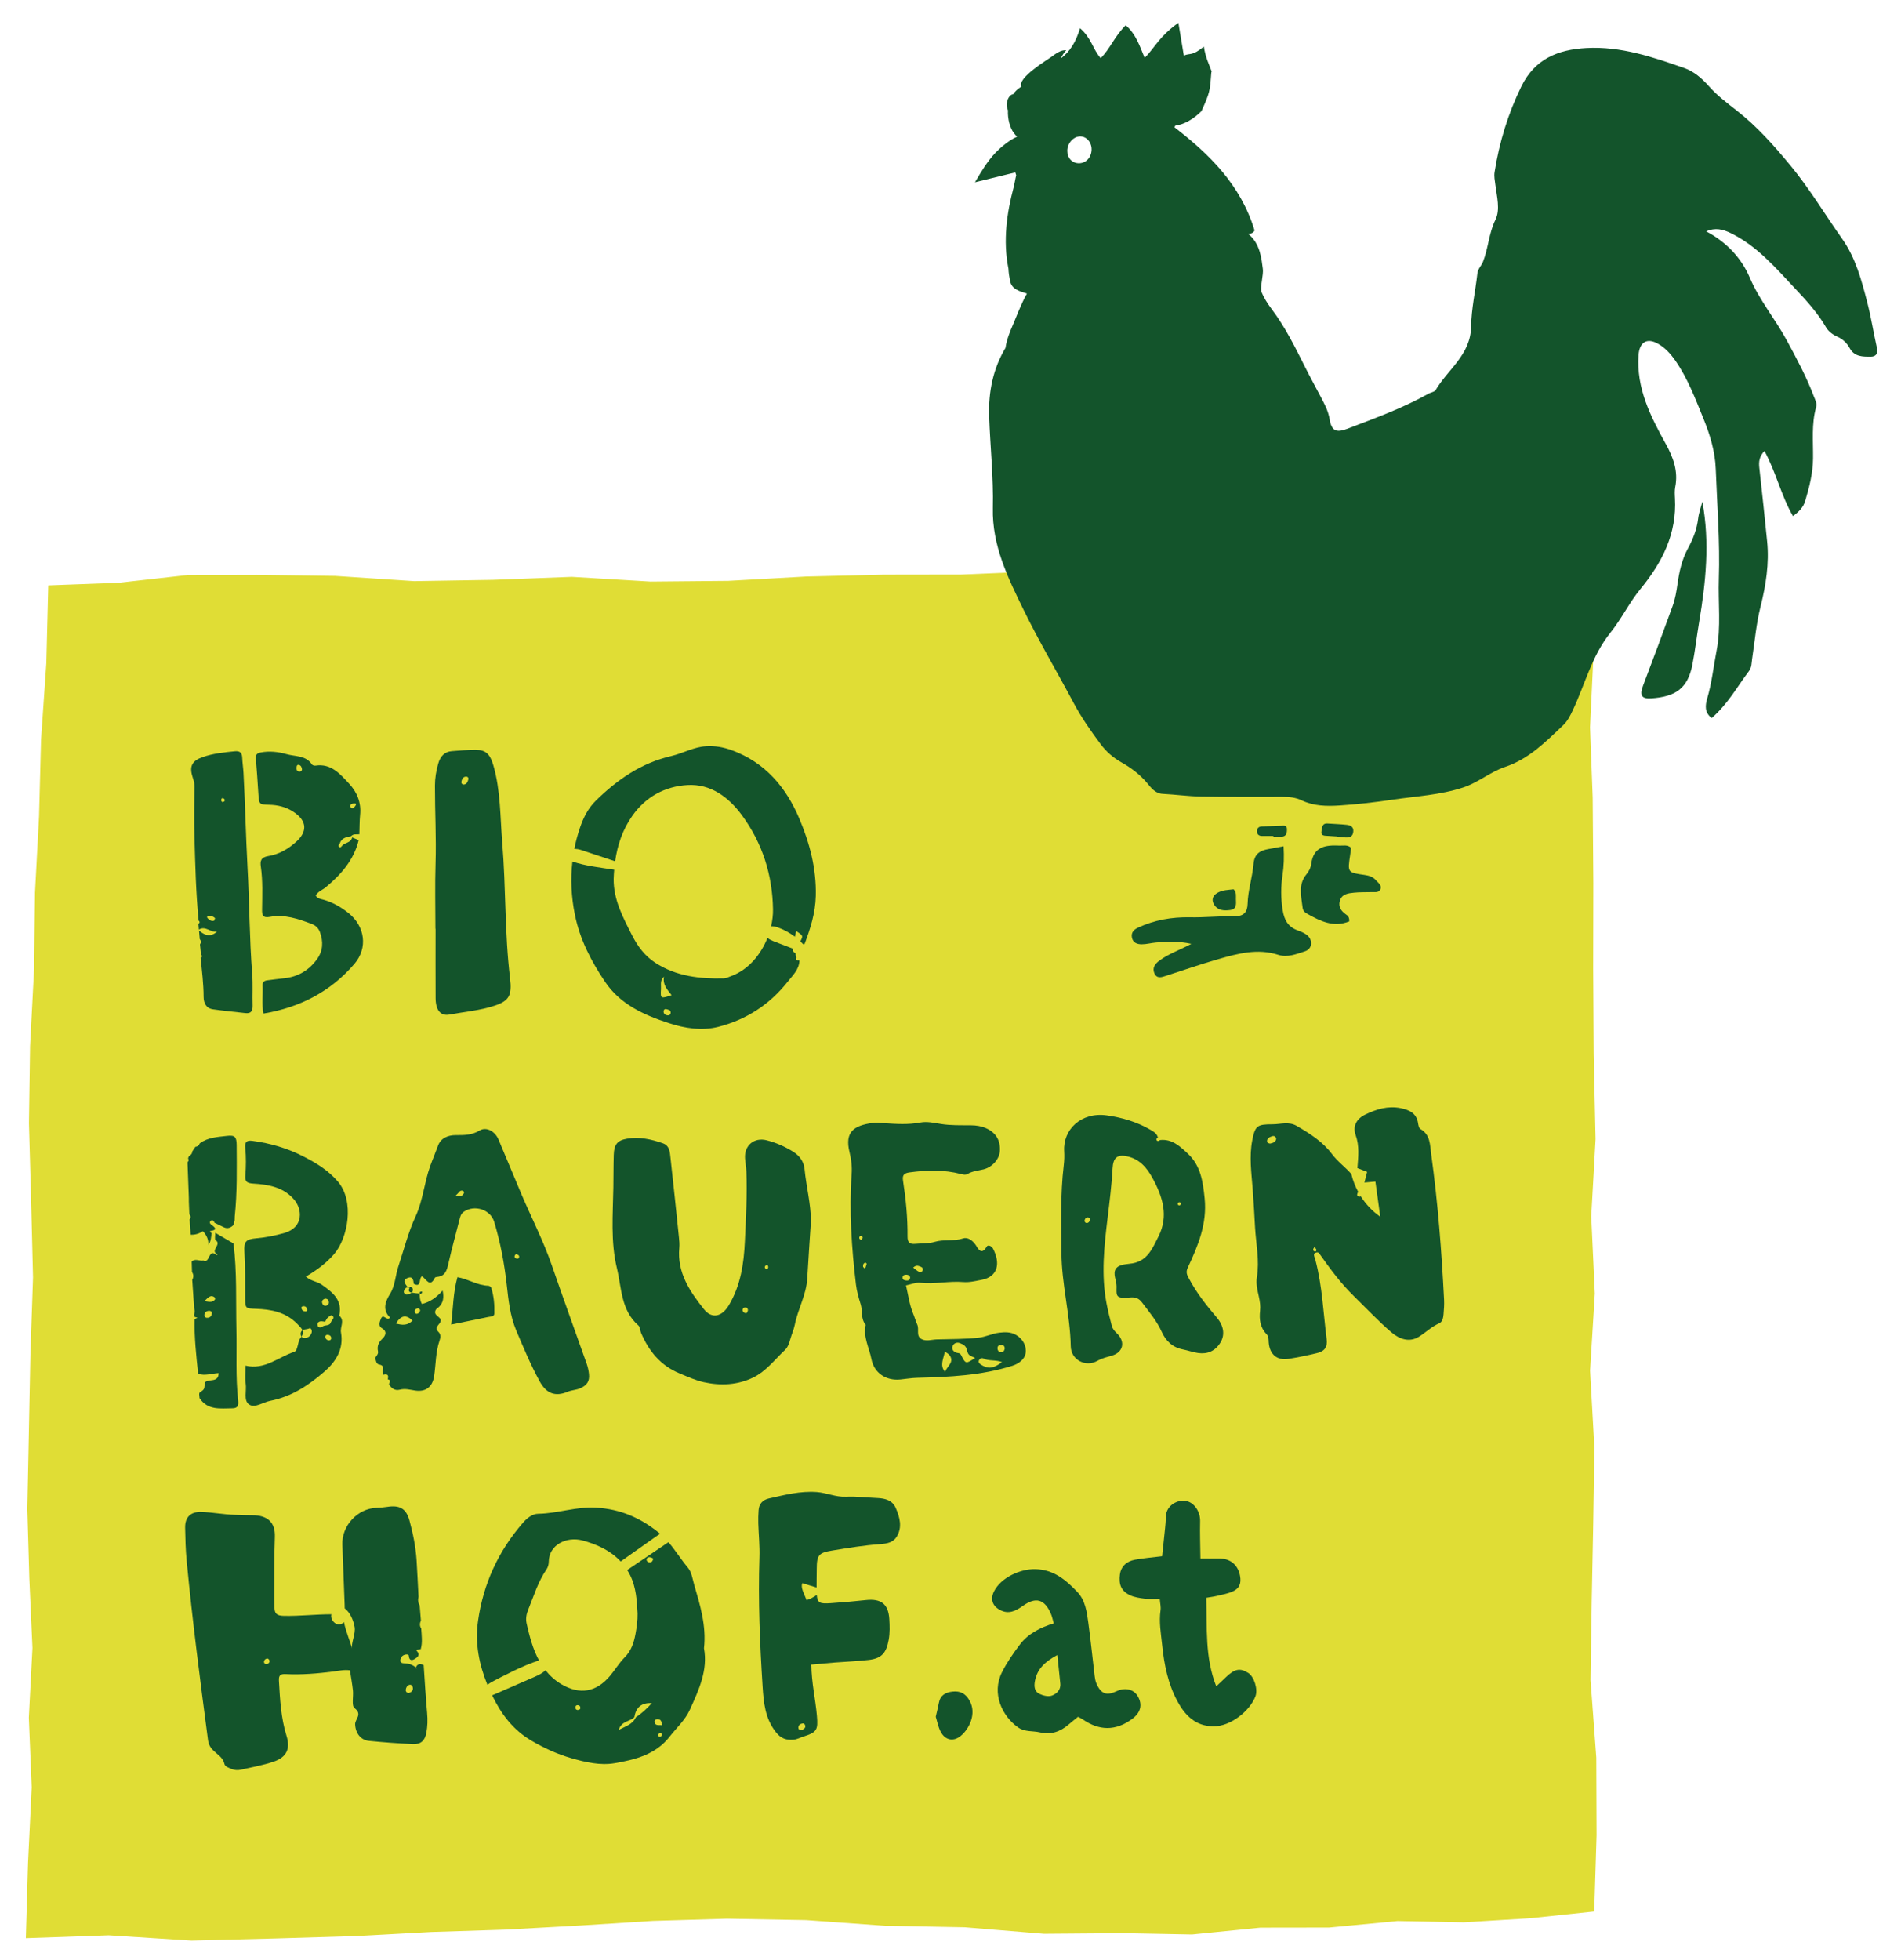 <?xml version="1.0" encoding="UTF-8"?>
<svg id="Ebene_1" xmlns="http://www.w3.org/2000/svg" version="1.1" viewBox="0 0 582 600">
  <!-- Generator: Adobe Illustrator 29.5.0, SVG Export Plug-In . SVG Version: 2.1.0 Build 137)  -->
  <defs>
    <style>
      .st0 {
        fill: #e0dd35;
      }

      .st1 {
        fill: #13542b;
      }
    </style>
  </defs>
  <polygon class="st0" points="294.269 175.866 270.508 175.901 246.736 176.466 222.961 177.791 199.168 178.008 175.054 176.567 150.925 177.482 126.769 177.877 102.634 176.279 78.591 175.958 57.404 176.011 36.321 178.376 14.774 179.179 14.188 202.945 12.572 226.343 11.96 249.783 10.715 273.216 10.433 296.703 9.209 320.17 8.864 343.782 9.529 367.382 10.112 390.985 9.31 414.606 8.84 438.241 8.371 461.877 8.983 483.154 9.937 504.433 8.828 525.748 9.708 547.066 8.582 570.149 7.913 593.256 33.269 592.371 58.631 593.999 84.011 593.354 109.37 592.588 131.969 591.355 154.621 590.627 177.264 589.385 199.907 587.947 222.557 587.281 246.804 587.709 271.037 589.447 295.35 589.902 319.604 591.904 343.944 591.714 364.935 592.112 385.849 590.021 406.885 589.991 427.835 587.994 448.131 588.381 468.38 587.148 488.079 585.065 488.795 561.744 488.714 537.995 486.947 514.25 487.3 490.457 487.767 466.678 488.123 443.117 486.807 419.517 488.257 395.935 487.158 372.305 488.486 348.702 487.909 322.6 487.758 296.466 487.802 270.31 487.609 244.167 486.795 222.632 487.82 201.073 486.822 179.55 471.363 179.681 445.43 179.621 419.534 178.819 393.652 176.965 367.704 176.629 341.772 176.32 318.012 174.864 294.269 175.866"/>
  <g>
    <path class="st1" d="M355.06,489.384c-1.729,0-3.132.14-4.495-.036-1.584-.205-3.262-.422-4.671-1.102-2.638-1.278-3.432-3.259-3.028-6.343.306-2.309,1.887-3.993,4.638-4.504,2.615-.484,5.28-.692,8.29-1.067.303-2.861.615-5.725.903-8.593.104-1.043.214-2.092.202-3.135-.042-3.583,3.09-5.28,5.378-5.277,2.947.003,5.232,3.075,5.146,6.29-.098,3.663.051,7.333.098,11.406,2.104,0,3.803.024,5.5-.003,3.562-.062,5.978,1.872,6.623,5.333.434,2.332-.208,3.895-2.341,4.813-1.477.636-3.105.93-4.683,1.304-1.111.262-2.252.401-3.316.585.291,9.175-.472,18.231,3.06,27.106,1.052-.995,2.038-1.916,3.016-2.849,2.653-2.522,4.273-2.823,6.771-1.248,1.786,1.123,3.028,4.98,2.205,7.155-1.673,4.427-7.63,9.285-12.972,9.19-5.327-.092-8.515-3.283-10.845-7.553-2.93-5.369-4.109-11.204-4.733-17.28-.368-3.589-1.028-7.098-.499-10.726.146-.995-.131-2.053-.247-3.467"/>
    <path class="st1" d="M323.712,506.571c-3.684,1.979-6.144,4.175-6.861,7.951-.312,1.634-.172,3.188,1.334,3.931,1.135.559,2.775.954,3.857.544,1.399-.526,2.781-1.714,2.576-3.684-.285-2.722-.565-5.44-.906-8.741M330.044,525.492c-1.129.918-2.044,1.628-2.921,2.386-2.537,2.187-5.387,3.158-8.738,2.374-2.234-.526-4.647-.065-6.724-1.539-4.87-3.464-8.159-10.378-4.899-16.867,1.498-2.983,3.444-5.779,5.461-8.45,2.531-3.352,6.174-5.202,10.393-6.513-.321-1.087-.508-2.095-.909-3.007-1.925-4.394-4.579-5.161-8.533-2.35-2.22,1.575-4.388,2.698-7.08,1.236-2.282-1.239-2.938-3.289-1.792-5.622,2.08-4.222,8.082-6.994,12.746-6.849,5.622.172,9.312,3.352,12.779,6.982,2.421,2.531,2.909,6.032,3.36,9.371.74,5.422,1.284,10.871,1.937,16.306.098.802.241,1.631.562,2.362,1.393,3.2,3.081,3.803,6.228,2.317,2.537-1.194,5.182-.562,6.409,1.539,1.554,2.656.871,5.075-1.708,6.973-5.06,3.729-10.072,3.646-15.156.119-.371-.256-.799-.437-1.414-.769"/>
    <path class="st1" d="M286.489,525.465c.392-1.726.725-2.956.942-4.204.416-2.371,2.035-3.251,4.186-3.491,2.442-.27,4.005.66,5.182,2.695,2.353,4.071-.158,8.86-2.722,10.913-2.246,1.792-4.763,1.257-6.109-1.37-.767-1.498-1.067-3.233-1.48-4.543"/>
    <path class="st1" d="M234.562,387.265c-.354.196-.532.514-.354.868.08.16.443.315.612.264.398-.128.44-.493.324-.868-.098-.306-.297-.395-.582-.264M228.991,401.018c-.042-.461-.262-.799-.677-.829-.609-.045-1.022.351-.981.924.021.282.419.677.722.772.743.238.787-.425.936-.868M248.268,373.796c-.377,5.835-.784,11.668-1.12,17.506-.285,5-2.867,9.368-3.824,14.184-.282,1.417-.9,2.769-1.301,4.169-.371,1.298-.737,2.641-1.726,3.568-3.096,2.903-5.726,6.447-9.588,8.355-4.795,2.368-10.019,2.635-15.192,1.5-2.579-.568-5.048-1.7-7.508-2.719-5.755-2.38-9.392-6.816-11.757-12.422-.312-.734-.279-1.783-.799-2.234-5.378-4.668-5.122-11.478-6.587-17.545-1.958-8.099-1.215-16.419-1.087-24.667.053-3.337.018-6.673.125-10.007.098-3.164,1.093-4.445,4.065-4.947,3.761-.636,7.404.146,10.955,1.399,2.062.725,2.142,2.6,2.332,4.287.915,8.168,1.762,16.344,2.609,24.521.11,1.058.205,2.142.107,3.197-.713,7.553,3.188,13.305,7.526,18.769,2.451,3.087,5.535,2.329,7.639-1.188,3.613-6.043,4.593-12.723,4.908-19.532.333-7.137.734-14.282.461-21.437-.051-1.325-.309-2.641-.407-3.966-.288-3.961,2.769-6.551,6.62-5.568,2.852.731,5.491,1.875,8.037,3.455,2.19,1.358,3.349,3.179,3.571,5.449.523,5.301,1.922,10.497,1.943,15.872"/>
    <path class="st1" d="M264.121,378.815c-.077-.428-.339-.66-.743-.517-.163.059-.339.38-.324.571.03.41.348.66.746.556.149-.039.217-.398.321-.609M264.828,388.373c.208-.594.398-1.055.511-1.533.021-.092-.324-.398-.425-.365-.591.184-.775.671-.683,1.236.03.178.276.318.597.663M278.644,391.014c-.071-.449-.401-.781-1.001-.838-.553-.053-1.147.065-1.278.627-.205.868.469,1.117,1.168,1.15.523.024,1.037-.095,1.111-.939M307.622,412.74c-.051-.573-.25-1.01-.915-1.055-.764-.051-1.352.202-1.319,1.046.018.52.291,1.058.918,1.144.829.116,1.168-.416,1.316-1.135M279.574,387.996c.565.437.933.755,1.334,1.031.579.395,1.242.591,1.581-.205.223-.526-.178-.995-.728-1.156-.585-.169-1.194-.612-2.187.33M289.34,419.924c.383-1.162,1.414-1.997,1.777-2.977.437-1.188-.262-2.499-1.863-3.182-.392,2.175-1.643,4.118.086,6.159M306.79,416.911c-2.107-.781-4.047-.232-5.746-1.12-.434-.226-1.061.003-1.316.541-.273.576.059.998.526,1.307,2.213,1.45,3.824,1.307,6.537-.728M298.53,415.634c-1.955-.856-2.104-.82-2.514-2.514-.309-1.269-1.254-1.664-2.154-2.014-.918-.354-1.925.021-2.261,1.049-.273.832.285,1.498,1.052,1.83.553.241,1.206.015,1.61.814,1.393,2.742,1.441,2.719,4.267.835M277.372,393.43c.713,3.066,1.076,5.954,2.202,8.667.461,1.111.772,2.282,1.26,3.378.636,1.423-.458,3.441,1.278,4.388,1.462.799,3.147.146,4.727.107,4.252-.101,8.521-.074,12.737-.517,2.142-.226,4.195-1.304,6.409-1.551,1.75-.193,3.42-.256,5.051.677,2.053,1.177,3.313,3.381,2.971,5.583-.285,1.824-1.979,3.215-4.103,3.886-9.478,2.989-19.262,3.426-29.082,3.675-1.726.045-3.45.339-5.173.514-4.365.44-8.034-1.955-8.866-6.263-.671-3.464-2.573-6.75-1.747-10.467-1.581-1.854-.909-4.255-1.512-6.207-.627-2.02-1.215-4.032-1.462-6.103-1.343-11.24-2.11-22.513-1.328-33.839.158-2.285-.098-4.475-.651-6.718-1.551-6.269,1.441-8.123,7.003-8.916,1.168-.166,2.386-.003,3.577.074,3.717.241,7.398.499,11.136-.211,2.041-.386,4.213.119,6.34.455,2.98.469,6.055.374,9.089.398,1.637.012,3.182.238,4.677.903,2.971,1.328,4.415,3.681,4.222,6.935-.143,2.439-2.249,4.95-4.986,5.639-1.673.419-3.414.52-4.953,1.435-.585.345-1.281.187-1.946.012-5.205-1.367-10.453-1.227-15.738-.514-1.649.223-2.314.743-2.035,2.549.874,5.654,1.432,11.35,1.376,17.072-.018,1.806.668,2.407,2.332,2.252,1.991-.184,4.077-.036,5.951-.597,2.849-.862,5.806-.107,8.664-1.055,1.42-.472,2.864.478,3.91,1.973.603.859,1.679,3.485,3.384.532.425-.734,1.563-.104,1.934.609,2.321,4.463,1.548,8.631-3.557,9.573-1.833.336-3.663.82-5.556.66-4.394-.368-8.756.713-13.174.22-1.361-.151-2.811.487-4.362.79"/>
    <path class="st1" d="M124.501,396.282c.82-.318,1.931-.312,1.887-1.584-.018-.606-.55-.879-1.052-.814-.784.098-1.509.383-1.682,1.346-.131.731.467.787.847,1.052M128.64,400.988c-.211-.297-.377-.618-.862-.505-.6.14-.865.535-.772,1.073.053.303.241.713.784.538.565-.181.772-.579.85-1.105M157.549,384.478c-.08.487.256.657.618.766.434.131.71-.101.769-.508.062-.44-.267-.657-.633-.787-.487-.178-.633.172-.755.529M139.523,365.875c1.548.562,2.222.104,2.585-.888.039-.11-.273-.475-.472-.526-.989-.244-1.171.781-2.112,1.414M121.206,405.106c2.071.573,3.607.615,5.101-.906-1.952-1.839-3.473-1.717-5.101.906M125.434,394.06c-.359.645-.502,1.322.404,1.533.998.232,2.041.276,3.066.38.083.009.202-.146.27-.25.193-.303.068-.446-.339-.374-.122.021-.318.125-.324.199-.057,1.171-.039,2.329.665,3.58,2.398-.585,4.353-1.916,6.34-4.112.449,2.16.184,3.652-1.055,4.941-.44.458-1.085.665-1.233,1.447-.297,1.551,2.359,1.747,1.551,3.313-.511.986-1.869,1.667-.559,2.938.814.787.654,1.795.365,2.621-1.233,3.539-1.135,7.259-1.67,10.892-.496,3.363-2.582,4.956-5.865,4.448-1.569-.241-3.037-.683-4.677-.25-1.432.377-2.57-.395-3.298-1.691.175-.571.784-1.254-.374-1.494.374-1.26-.057-1.735-1.34-1.382-.074-.401-.146-.805-.22-1.206.44-1.162.033-1.809-1.194-1.955-.879-.345-.799-1.23-1.079-1.911.256-.716,1.049-1.183.856-2.115-.327-1.557.149-2.722,1.376-3.889.772-.734,1.661-2.133-.235-3.218-1.105-.633-.624-1.994-.211-2.938.725-1.652,1.762.992,2.76-.282-2.404-2.344-1.498-4.843.021-7.291,1.56-2.517,1.584-5.497,2.481-8.221,1.711-5.179,3.025-10.497,5.324-15.465,2.261-4.885,2.635-10.295,4.436-15.319.761-2.119,1.658-4.198,2.425-6.314.841-2.324,3.057-3.244,5.503-3.227,2.529.021,4.902-.006,7.264-1.429,2.023-1.221,4.674.247,5.74,2.739,2.407,5.624,4.691,11.302,7.095,16.927,3.087,7.217,6.691,14.205,9.255,21.657,3.467,10.069,7.128,20.076,10.672,30.122.351.998.573,2.068.686,3.123.238,2.211-.633,3.444-2.674,4.344-1.23.541-2.558.52-3.824,1.055-3.833,1.613-6.551.576-8.611-3.2-2.739-5.033-4.959-10.307-7.178-15.59-1.896-4.519-2.365-9.267-2.9-14.024-.734-6.507-1.934-12.919-3.83-19.185-1.132-3.747-5.942-5.304-9.231-3.135-1.043.686-1.2,1.673-1.462,2.698-1.111,4.385-2.315,8.75-3.322,13.159-.469,2.047-.903,3.892-3.438,4.124-.256.024-.642.11-.725.282-1.5,3.138-2.621.428-3.922-.478-1.073.609-.065,3.655-2.549,2.312-.086-1.263-.345-2.469-2.009-1.723-1.441.648-.701,1.572-.092,2.439.25.356.478.499.879.395"/>
    <path class="st1" d="M361.61,368.542c-.119-.193-.205-.499-.365-.547-.178-.057-.565.074-.621.22-.158.386.021.734.475.737.169,0,.339-.264.511-.41M333.74,373.448c.045-.446-.178-.749-.588-.811-.63-.095-.966.356-1.096.862-.101.38.166.805.568.838.579.051.909-.386,1.117-.888M355.165,348.947c3.699-.401,6.138,1.976,8.489,4.16,3.934,3.649,4.623,8.524,5.152,13.67.802,7.814-2.035,14.547-5.173,21.25-.668,1.435-.19,2.252.336,3.251,2.309,4.385,5.357,8.239,8.557,12.001,2.205,2.591,2.517,5.372,1.093,7.686-1.569,2.546-3.901,3.583-6.807,3.17-1.578-.226-3.102-.796-4.671-1.099-3.179-.606-5.205-2.585-6.48-5.407-1.494-3.316-3.83-6.04-5.981-8.908-.969-1.295-1.976-1.75-3.708-1.587-4.504.425-4.169-.475-4.133-3.349.024-1.851-1.245-3.97-.193-5.458,1.016-1.435,3.322-1.319,5.107-1.64,4.665-.838,6.183-4.793,7.93-8.245,3.143-6.225,1.307-12.105-1.836-17.857-1.812-3.319-4.053-5.865-7.874-6.67-3.063-.645-4.183.615-4.353,3.744-.276,5.03-.903,10.046-1.512,15.049-1.064,8.72-2.014,17.435-.348,26.182.446,2.335,1.019,4.65,1.628,6.95.238.897.868,1.619,1.56,2.282,2.665,2.558,1.952,5.8-1.521,6.807-1.509.44-2.965.761-4.418,1.584-3.622,2.053-8.108-.235-8.189-4.448-.184-9.624-2.793-18.992-2.849-28.583-.051-8.922-.362-17.869.701-26.77.175-1.453.223-2.938.134-4.397-.395-6.534,5.17-12.024,13.07-10.907,4.593.648,9.116,1.958,13.234,4.344,1.073.621,2.065,1.165,2.404,2.439-.407.181-.633.514-.339.879.303.374.68.107.989-.122"/>
    <path class="st1" d="M141.827,240.134c.894.036,1.352-.663,1.569-1.613.098-.416-.172-.769-.529-.805-.942-.092-1.426.568-1.61,1.578-.08.452.169.71.571.841M133.302,284.288c0-6.667-.166-13.344.042-20.002.25-7.945-.202-15.866-.187-23.799.003-2.306.365-4.46.975-6.644.698-2.502,2.062-3.75,4.16-3.928,2.454-.208,4.92-.404,7.38-.392,3.105.015,4.368,1.301,5.378,4.772,2.234,7.672,2.062,15.717,2.719,23.645,1.144,13.804.71,27.727,2.386,41.483.645,5.28-.324,6.923-4.653,8.373-4.543,1.518-9.249,1.899-13.884,2.754-2.778.511-4.234-1.387-4.258-5.06-.042-7.068-.012-14.134-.012-21.202h-.045Z"/>
    <path class="st1" d="M99.583,409.248c.095.505.356.859.936,1.001.502.125.844-.223.879-.493.092-.758-.413-1.168-1.138-1.206-.371-.021-.671.217-.677.698M94.069,400.682c-.196-.55-.573-.891-1.165-.868-.425.015-.761.229-.6.734.175.561.6.856,1.183.856.449-.003.713-.223.582-.722M99.494,397.485c-.582.247-1.073.609-.856,1.367.149.52.532.912,1.117.811.722-.125,1.067-.606.885-1.352-.137-.559-.526-.835-1.147-.826M95.435,407.822c.128-.847-.33-1.441-.725-1.239-.879.455-2.282.048-2.627,1.337-.163.621.199,1.503.814,1.59,1.349.187,2.222-.591,2.537-1.688M101.345,404.58c.294-.547,1.076-1.093.603-1.691-.553-.701-1.153.086-1.59.419-.377.285-.553.832-.817,1.263-.386-.053-.775-.158-1.165-.154-.784.006-1.331.469-1.162,1.218.199.879.984.781,1.542.377.811-.588,2.246-.033,2.588-1.432M75.169,417.995c5.925,1.379,9.998-2.615,14.835-4.189.728-.238.85-.951,1.049-1.584.279-.885.362-1.937.903-2.621,1.575-1.985.538-2.882-.954-4.391-3.598-3.646-7.984-4.436-12.729-4.602-3.179-.11-3.194-.158-3.215-3.393-.024-4.662.053-9.321-.232-13.985-.202-3.295.469-3.919,3.705-4.216,2.921-.27,5.773-.814,8.59-1.643,5.877-1.729,5.535-7.294,2.769-10.378-3.322-3.705-7.832-4.43-12.345-4.706-2.047-.125-2.555-.657-2.425-2.472.202-2.799.25-5.604-.03-8.402-.16-1.61.178-2.487,2.181-2.216,5.464.734,10.669,2.237,15.566,4.748,3.886,1.997,7.502,4.139,10.53,7.621,5.309,6.106,3.105,17.405-1.034,22.236-2.433,2.843-5.354,4.977-8.703,6.947,1.581,1.393,3.458,1.483,4.843,2.454,3.268,2.3,6.483,4.686,5.384,9.49,1.786,1.53.226,3.42.532,5.134.888,4.989-1.45,8.839-4.992,11.932-4.855,4.237-10.185,7.761-16.686,9.014-2.199.425-4.691,2.335-6.462,1.111-1.765-1.218-.692-4.207-1.034-6.397-.244-1.554-.048-3.176-.048-5.491"/>
    <path class="st1" d="M92.46,235.398c-.089-.538-.306-1.165-1.043-1.295-.449-.077-.591.362-.618.734-.048.671.009,1.331.915,1.334.377,0,.743-.151.746-.772M107.206,246.768c.116.449.502.689.847.562.336-.122.63-.493.826-.823.398-.663-.256-.571-.532-.568-.538.009-1.067.143-1.141.829M109.812,257.153c-1.486,6.115-5.419,10.533-10.078,14.419-1.001.838-2.365,1.239-3.063,2.552.493.909,1.411,1.007,2.27,1.242,2.876.781,5.405,2.258,7.719,4.085,5.075,4.008,6.035,10.664,1.866,15.545-7.282,8.524-16.683,13.361-27.864,15.245-.612-3.069-.128-5.862-.279-8.625-.053-.954.478-1.447,1.423-1.554,1.72-.196,3.435-.461,5.158-.63,4.219-.416,7.547-2.386,10.04-5.767,1.905-2.585,2.023-5.428.942-8.367-.434-1.18-1.278-2.014-2.463-2.466-4.127-1.578-8.331-3.016-12.809-2.193-2.208.404-2.463-.449-2.442-2.246.053-4.394.25-8.789-.386-13.171-.241-1.673.009-2.817,2.329-3.194,3.286-.532,6.234-2.249,8.726-4.579,2.802-2.621,3.61-6.011-1.284-9.101-2.16-1.364-4.608-1.961-7.223-2.017-3.093-.068-3.084-.175-3.298-3.399-.238-3.589-.452-7.178-.767-10.762-.107-1.224.386-1.634,1.489-1.848,2.692-.523,5.384-.202,7.909.514,2.668.758,5.913.327,7.779,3.167.166.253.74.395,1.085.342,4.819-.731,7.556,2.6,10.298,5.535,2.404,2.576,3.729,5.77,3.363,9.484-.196,1.985-.163,3.99-.235,5.987-.868.092-1.827-.205-2.531.594-1.494.264-2.962.568-3.491,2.297-.259.291-.535.663-.163.969.374.309.68-.018.9-.351.871-1.028,2.739-.85,3.069-2.534.671.276,1.34.55,2.011.826"/>
    <path class="st1" d="M68.092,245.507c.22-.089.538-.119.636-.282.214-.359.045-.677-.333-.856-.282-.134-.526-.059-.63.232-.137.374-.03.695.327.906M65.843,281.021c-.529-.487-1.212-.755-1.967-.731-.431.015-.612.44-.324.761.508.565,1.141,1.01,1.964.778.137-.039.175-.416.327-.808M60.896,284.536c-.051-.582-.101-1.168-.154-1.75.469-.321.467-.668.056-1.034-.82-8.501-1.028-17.031-1.263-25.558-.143-5.2-.056-10.405-.003-15.608.012-1.108-.356-2.035-.663-3.057-.933-3.117.059-4.706,3.14-5.788,3.182-1.117,6.489-1.45,9.808-1.786,1.474-.148,2.264.294,2.332,1.896.068,1.593.315,3.17.401,4.775.514,9.57.704,19.161,1.224,28.722.594,10.925.588,21.871,1.441,32.784.25,3.188.027,6.412.131,9.618.051,1.655-.458,2.549-2.24,2.347-3.31-.377-6.629-.689-9.924-1.162-2.101-.303-2.84-1.967-2.846-3.809-.015-4.008-.508-7.963-.915-11.932.526-.279.579-.615.122-1.016-.104-1.034-.211-2.068-.315-3.102.368-.55.395-1.085-.068-1.599-.074-.888-.151-1.777-.229-2.662q3.007,2.686,5.518.309c-2.077.401-3.539-1.893-5.553-.588"/>
    <path class="st1" d="M64.874,401.921c-.012-.621-.606-.749-1.087-.683-.671.092-1.224.535-1.218,1.295.003.651.52.915,1.079.823.692-.11,1.177-.541,1.227-1.435M62.568,398.263c1.545.223,2.529.499,3.262-.541.089-.128-.024-.556-.175-.668-1.138-.838-1.848.003-3.087,1.209M60.985,426.855c-.015-.235.036-.452.146-.66.677-.446,1.468-.796,1.459-1.798.074-.449.146-.9.22-1.352,1.26-1.061,4.05.247,4.136-2.763-2.107.092-4.183.933-6.284.211-.588-5.565-1.2-11.13-1.093-16.743.3-.131.603-.264.903-.398-.318-.101-.636-.202-.957-.306-.077-.232-.11-.469-.098-.713.256-.633.288-1.269.027-1.907-.196-2.894-.392-5.788-.588-8.682.449-.817.452-1.619-.074-2.407-.03-1.064-.062-2.127-.092-3.188,1.105-1.067,2.395-.062,3.571-.315,2.011,1.129,1.533-4.071,4.071-1.604.074-.104.146-.211.22-.315-2.425-1.102,1.48-2.995-.532-4.302-.377-.244-.101-1.494-.125-2.282,1.863,1.093,3.729,2.187,5.592,3.28,1.09,8.717.692,17.488.888,26.235.163,7.297-.279,14.612.538,21.889.16,1.438-.098,2.312-1.777,2.321-3.684.024-7.541.677-10.04-3.108-.036-.362-.071-.728-.11-1.093"/>
    <path class="st1" d="M57.972,371.69c-.051-1.281-.104-2.564-.154-3.845-.003-.374-.003-.749-.003-1.126-.027-.677-.051-1.358-.074-2.035-.018-.41-.036-.82-.051-1.23-.095-2.573-.19-5.143-.288-7.716.377-.33.458-.704.181-1.135.042-.241.122-.464.247-.671.514-.365,1.016-.74,1.019-1.462.33-.49.657-.981.984-1.474.695-.024,1.081-.44,1.331-1.034,2.466-1.839,5.449-1.934,8.299-2.276,2.466-.294,2.971.309,2.986,2.817.042,7.276.178,14.562-.579,21.817-.012.38-.024.761-.036,1.141-.104.487-.208.975-.312,1.462-.865.853-1.818,1.31-3.028.71-.93-.461-1.866-.909-2.799-1.358-.205-.508-.627-1.052-1.102-.668-.746.597-.151,1.108.422,1.494,1.058.814,1.331,1.361-.374,1.631-.674.11-.306.487.128.639-.098,1.313-.205,2.623-.989,3.756.113-1.691-.52-3.084-1.667-4.279q-1.78,1.168-3.735,1.085c-.107-1.545-.214-3.093-.324-4.638.368-.556.395-1.09-.08-1.604"/>
    <path class="st1" d="M138.127,405.42c.606-5.101.591-9.736,1.919-14.496,3.277.556,6.124,2.54,9.448,2.618.315.009.808.354.9.645.82,2.552,1.025,5.205.954,7.859-.027,1.007-1.171.912-1.899,1.067-3.61.764-7.229,1.48-11.323,2.309"/>
    <path class="st1" d="M245.726,527.524c.446-.068.704.229.841.781.018.657-.565,1.037-1.159,1.221-.556.172-1.037-.196-.986-.826.056-.737.627-1.079,1.304-1.177M274.238,461.575c-1.01-2.347-3.227-2.953-5.624-3.048-3.194-.122-6.394-.553-9.57-.398-3.158.158-5.969-1.215-9.032-1.438-5.021-.359-9.778.879-14.574,1.955-1.893.425-3.06,1.616-3.191,3.613-.089,1.328-.131,2.665-.092,3.996.101,3.467.467,6.941.351,10.396-.437,13.219.125,26.42.966,39.594.309,4.813.734,9.731,4.079,13.956,1.649,2.08,3.286,2.439,5.413,2.276,1.034-.08,2.026-.636,3.042-.96,4.112-1.307,4.46-2.041,4.094-6.302-.44-5.158-1.673-10.236-1.702-15.709,2.505-.223,4.858-.449,7.217-.636,3.45-.267,6.917-.392,10.352-.79,3.973-.461,5.381-2.142,6.106-6.144.389-2.148.315-4.264.187-6.379-.282-4.59-2.511-6.296-7.152-5.8-3.574.383-7.158.716-10.744.951-3.366.223-4.112-.006-4.305-2.534-.948.692-1.997,1.248-3.117,1.595-.279-.663-.559-1.325-.835-1.988-.431-1.019-.865-2.163-.487-3.203,1.462.446,2.921.888,4.38,1.334-.012-1.899.042-3.803.051-5.705.021-4.246.573-4.941,4.843-5.627,4.87-.781,9.731-1.613,14.666-1.946,1.878-.128,3.842-.461,4.935-2.22,1.827-2.944.975-5.987-.256-8.839"/>
    <path class="st1" d="M127.427,510.718c-.03-.048-.039-.11-.053-.169.086.083.172.166.256.25-.068-.024-.172-.03-.202-.08M125.162,518.212c-.642-.039-.995-.455-.939-1.001.068-.654.431-1.31,1.085-1.506.544-.163.984.25,1.076.826.154.948-.422,1.414-1.221,1.682M81.4,509.405c-.395-.14-.657-.475-.573-.865.122-.556.588-.936,1.141-.874.235.027.618.582.573.838-.089.532-.523.888-1.141.9M130.775,524.4c-.458-4.902-.722-9.823-1.067-14.734-1.031-.467-1.916-.481-2.395.737-1.025-.894-2.246-1.254-3.58-1.284-.559-.012-1.156-.175-1.174-.749-.021-.633.264-1.295.871-1.667.6-.365,1.682-.455,1.72.08.095,1.426.853,1.578,1.72,1.055.796-.475,1.955-1.174.781-2.46-.588-.639.199-.416.38-.481.232-.083.508-.048.767-.062.621-2.121.282-4.267.154-6.406-.541-.784-.458-1.593-.092-2.413l-.374-4.582c-.487-.841-.603-1.729-.351-2.665-.196-3.72-.359-7.44-.597-11.157-.267-4.142-1.085-8.2-2.175-12.191-1.007-3.687-3.007-4.807-6.881-4.183-1.049.169-2.118.241-3.182.279-5.827.205-10.714,5.467-10.488,11.311.238,6.124.481,12.244.701,18.368.018.428.024.778.024,1.093,1.682,1.29,2.647,3.622,3.031,5.714.377,2.047-1.171,5.06-.761,6.629-.526-2.011-1.943-5.268-2.505-8.15-.309.345-.701.6-1.171.689-1.616.315-3.114-1.566-2.662-3.063-4.861-.006-9.698.588-14.571.487-2.246-.048-2.846-.749-2.876-2.65-.012-.799-.048-1.595-.045-2.395.036-6.388-.065-12.782.172-19.164.16-4.377-2.228-6.644-7.003-6.599-1.732.018-3.455-.071-5.176-.116-3.467-.089-6.869-.775-10.316-.888-3.295-.11-5.036,1.601-4.974,4.828.065,3.325.14,6.658.455,9.968,1.759,18.43,4.148,36.789,6.563,55.145.484,3.672,4.344,4.088,5.015,7.184.187.862,1.367,1.2,2.234,1.563.894.371,1.86.419,2.763.214,3.375-.758,6.816-1.364,10.078-2.475,3.931-1.343,5.17-3.907,3.943-7.85-1.723-5.532-2.014-11.216-2.335-16.924-.089-1.595.407-2.098,2.017-2.017,4.926.247,9.826-.169,14.71-.796,1.658-.214,3.313-.615,5.018-.354.336,2.22.698,4.18.912,6.156.199,1.851-.478,4.665.487,5.402,2.537,1.925.128,3.36.184,4.95.092,2.644,1.655,4.819,4.198,5.075,4.495.452,9.006.793,13.516.984,2.445.101,3.643-1.046,4.1-3.488.365-1.961.419-3.931.232-5.948"/>
    <path class="st1" d="M402.721,383.085c-.395-.021-.746-.235-.671-.707.033-.223.229-.416.404-.716.226.327.481.594.6.912.048.119-.22.517-.333.511M388.908,350.022c-.291.059-.924-.241-.96-.455-.205-1.159.707-1.518,1.56-1.795.523-.169.995.036,1.218.74-.095,1.007-.951,1.328-1.818,1.509M442.113,397.834c-.761-14.898-1.899-29.765-3.943-44.547-.392-2.817-.214-5.978-3.331-7.731-.437-.244-.597-1.162-.695-1.798-.475-3.084-2.775-4.056-5.357-4.576-3.845-.775-7.422.33-10.827,1.979-2.632,1.272-3.907,3.536-2.918,6.284,1.206,3.345.787,6.694.538,10.093.989.386,1.979.772,2.968,1.156-.273,1.09-.55,2.181-.823,3.268,1.12-.098,2.243-.199,3.363-.3.496,3.583.989,7.167,1.486,10.753-2.386-1.634-4.391-3.782-5.948-6.219-.116.048-.25.074-.398.077-.416.012-.781-.187-.725-.686.036-.306.151-.55.339-.722-.945-1.738-1.676-3.592-2.121-5.518-1.896-2.157-4.24-3.836-5.945-6.13-2.757-3.708-6.789-6.29-10.836-8.622-2.374-1.37-4.852-.472-7.333-.469-4.709.006-5.354.398-6.234,4.968-.948,4.947-.25,9.844.134,14.743.312,3.978.508,7.978.74,11.95.294,5.027,1.399,10.066.55,15.153-.336,2.009.181,4.005.606,5.936.324,1.462.544,2.879.377,4.344-.294,2.627.018,5.096,1.931,7.08.761.79.636,1.679.707,2.597.294,3.669,2.529,5.586,6.07,5.024,2.894-.458,5.776-1.049,8.625-1.741,2.484-.603,3.354-1.848,3.037-4.359-1.022-8.055-1.334-16.211-3.42-24.117-.214-.808-.743-1.711-.199-2.154.945-.484,1.215-.101,1.426.196,3.224,4.567,6.504,9.041,10.548,12.984,3.806,3.708,7.437,7.612,11.484,11.065,2.466,2.107,5.506,3.194,8.489,1.313,2.071-1.304,3.833-3.078,6.162-4.082.995-.431,1.224-1.717,1.313-2.793.119-1.462.235-2.938.16-4.4"/>
    <path class="st1" d="M165.041,508.27c-1.934-3.527-2.903-7.395-3.803-11.282-.342-1.471-.098-2.885.481-4.302,1.706-4.178,2.995-8.536,5.592-12.322.431-.624.689-1.503.692-2.267.015-5.354,5.568-7.844,10.257-6.605,4.466,1.185,8.661,3.102,11.763,6.45,3.402-2.401,6.804-4.804,10.206-7.205.134-.095.882-.636,1.857-1.266-.128-.107-.241-.223-.371-.327-5.776-4.653-11.852-7.211-19.149-7.675-6.061-.386-11.784,1.786-17.774,1.872-1.818.03-3.402,1.284-4.703,2.781-7.541,8.67-12.125,18.674-13.736,30.039-.975,6.881.333,13.35,2.888,19.568.657-.585,1.474-1.01,2.267-1.411,1.26-.633,9.038-4.822,13.534-6.049"/>
    <path class="st1" d="M202.316,528.042c-.755-.033-1.658.158-1.916-.832-.146-.559.262-.986.868-.992,1.286-.018,1.286.989,1.417,1.875-.122-.018-.247-.045-.368-.051M202.598,531.165c-.184.356-.487.541-.847.359-.151-.077-.303-.44-.244-.591.137-.351.487-.496.862-.383.291.089.356.333.229.615M199.939,477.351c-.229.719-.63.933-1.194.856-.633-.092-.912-.624-.74-1.079.178-.472.784-.612,1.307-.395.315.131.796.214.627.618M194.656,525.641c-.939,2.139-3.01,2.689-5.247,3.865.856-2.772,3.45-2.534,4.784-3.883.484-2.9,2.071-4.513,5.381-4.323-1.533,1.688-3.102,3.143-4.917,4.341M177.043,523.383c-.431.11-.796-.163-.841-.505-.059-.478.042-1.049.781-.942.395.056.657.294.689.725.077.487-.267.63-.63.722M215.526,504.528c.772-7-1.2-13.26-3.022-19.535-.517-1.777-.719-3.75-1.946-5.208-2.101-2.496-3.761-5.256-5.91-7.752-4.207,2.843-8.417,5.687-12.627,8.533.33.526.645,1.073.93,1.655,1.792,3.672,2.035,7.672,2.24,11.653.042,2.148-.259,4.252-.648,6.335-.493,2.638-1.295,5.087-3.316,7.107-1.682,1.685-2.918,3.803-4.46,5.636-4.246,5.051-9.321,5.868-14.945,2.537-1.913-1.132-3.491-2.576-4.825-4.261-.906.945-2.184,1.536-3.408,2.071-4.308,1.875-8.613,3.75-12.922,5.624,2.754,5.708,6.424,10.604,12.06,13.89,3.836,2.234,7.817,4.076,12.057,5.301,4.362,1.26,8.931,2.338,13.382,1.575,6.245-1.076,12.535-2.618,16.793-8.067,2.13-2.728,4.798-5.113,6.239-8.29,2.748-6.049,5.58-12.143,4.326-18.805"/>
    <path class="st1" d="M202.364,302.681c.08-1.197-.389-2.591.936-3.744-.496,2.499,1.04,4.023,2.315,5.663-3.337,1.129-3.455,1.108-3.251-1.919M204.215,310.768c-.677-.14-1.174-.6-1.031-1.382.071-.395.404-.642.85-.499.591.19,1.328.235,1.301,1.141-.098.66-.612.844-1.12.74M243.806,293.096c-.104-.461-.205-.924-.309-1.387-.817-.359-.79-.805-.633-1.295-2.041-.784-4.082-1.569-6.124-2.353-.6-.232-1.248-.568-1.783-.978-2.02,5.075-5.791,9.713-11.076,11.671-.743.276-1.503.677-2.264.698-7.38.19-14.55-.6-20.959-4.745-3.241-2.098-5.44-5.066-7.157-8.441-2.775-5.458-5.696-10.871-5.627-17.242.03-.951.086-1.893.166-2.829-4.231-.654-8.925-1.141-12.794-2.505-.615,5.366-.354,10.803.761,16.306,1.536,7.6,5.018,14.277,9.27,20.567,4.653,6.884,11.858,10.102,19.446,12.583,4.956,1.619,10.138,2.43,15.153,1.162,8.578-2.169,15.807-6.869,21.303-13.852,1.486-1.887,3.5-3.714,3.568-6.48-.538-.053-1.245.077-.942-.879"/>
    <path class="st1" d="M244.71,250.553c-4.085-9.627-10.491-17.209-20.709-20.935-2.552-.933-5.069-1.373-7.808-1.215-3.821.22-7.104,2.175-10.637,2.992-9.255,2.145-16.49,7.172-23.095,13.632-2.407,2.353-3.821,5.202-4.843,8.168-.752,2.187-1.346,4.388-1.783,6.602.698.036,1.402.149,2.038.359,3.485,1.159,6.97,2.314,10.456,3.473.698-4.947,2.249-9.63,5.244-13.896,4.103-5.856,9.998-9.021,16.832-9.442,7.205-.443,12.72,3.747,16.793,9.312,6.219,8.498,9.285,18.157,9.46,28.752.027,1.652-.181,3.402-.588,5.161.654-.015,1.352.104,1.946.312,1.928.668,3.735,1.664,5.357,2.9.08-.588.193-1.171.422-1.741,2.112,1.423,2.133,1.435,1.239,3.135.303.288.585.591.868.897.134-.009.264-.012.392-.006,1.815-4.772,3.331-9.52,3.461-14.787.208-8.367-1.863-16.169-5.045-23.671"/>
    <path class="st1" d="M392.972,259.024c.187,3.271.104,6.043-.318,8.812-.541,3.58-.541,7.107.042,10.747.505,3.14,1.711,5.164,4.659,6.222.921.33,1.86.722,2.641,1.29,2.035,1.48,1.872,4.317-.472,5.078-2.6.841-5.363,1.988-8.153,1.09-6.317-2.029-12.336-.425-18.323,1.295-5.339,1.533-10.601,3.352-15.89,5.063-1.435.464-2.983,1.135-3.77-.802-.654-1.607.25-2.808,1.539-3.77,2.784-2.074,6.073-3.182,9.823-5.152-4.029-.888-7.431-.701-10.833-.413-1.468.125-2.927.547-4.388.541-1.316-.006-2.65-.404-2.977-2.026-.318-1.581.591-2.469,1.872-3.066,5.006-2.338,10.372-3.265,15.798-3.158,4.617.092,9.193-.404,13.78-.333,2.846.045,3.892-1.325,3.958-3.791.11-4.142,1.465-8.094,1.806-12.155.267-3.206,1.997-4.133,4.576-4.62,1.447-.273,2.897-.532,4.632-.85"/>
    <path class="st1" d="M413.085,282.02c-4.801,1.964-8.854-.074-12.892-2.329-.79-.44-1.29-.989-1.391-1.851-.416-3.518-1.459-7.083,1.218-10.286.707-.847,1.29-2.009,1.423-3.09.668-5.431,4.463-5.859,8.709-5.651,1.111.053,2.303-.348,3.479.654-.08.657-.152,1.438-.27,2.213-.817,5.36-.826,5.387,4.391,6.124,1.352.193,2.576.556,3.47,1.604.704.829,1.97,1.56,1.364,2.864-.484,1.037-1.702.749-2.656.784-1.8.065-3.61-.012-5.396.178-1.774.19-3.741.374-4.341,2.531-.505,1.824.434,3.129,1.896,4.151.52.365,1.061.784.995,2.104"/>
    <path class="st1" d="M409.389,256.032c-.981-.059-1.961-.113-2.938-.184-.957-.068-2.148.036-1.866-1.474.196-1.037.128-2.43,1.863-2.309,1.952.14,3.913.181,5.853.401,1.197.137,2.205.618,2.003,2.196-.199,1.56-1.248,1.735-2.478,1.658-.814-.048-1.628-.158-2.439-.241,0-.015.003-.033.003-.048"/>
    <path class="st1" d="M377.692,272.198c.918,1.01.663,2.029.689,2.977.036,1.444.327,3.105-1.78,3.378-1.824.238-3.696.169-4.822-1.551-.933-1.42-.633-2.793.936-3.705,1.601-.933,3.381-.891,4.977-1.099"/>
    <path class="st1" d="M389.843,255.885h-3.423c-.954,0-1.566-.44-1.587-1.42-.018-.954.523-1.483,1.489-1.512,1.955-.065,3.91-.101,5.862-.187.814-.036,1.777-.241,1.812.921.039,1.135-.077,2.38-1.711,2.418-.814.021-1.628.006-2.442.006v-.226Z"/>
    <path class="st1" d="M521.186,153.564c2.315,12.434,1.064,24.646-.986,36.813-.737,4.362-1.221,8.753-2.074,13.109-1.423,7.253-5.164,9.79-12.645,10.277-2.974.193-3.551-1.004-2.448-3.904,3.087-8.108,6.112-16.24,9.059-24.402.775-2.142,1.156-4.403,1.48-6.697.529-3.72,1.334-7.47,3.152-10.809,1.59-2.921,2.775-5.886,3.17-9.211.208-1.753.847-3.453,1.292-5.176"/>
    <path class="st1" d="M330.279,49.972c-2.062-.03-3.533-1.616-3.527-3.806.006-2.416,2.029-4.549,4.175-4.4,1.147.08,2.112.772,2.692,1.774.039.065.074.137.113.205.315.621.487,1.346.458,2.121-.083,2.368-1.765,4.133-3.91,4.106M574.634,106.54c-1.037-4.632-1.768-9.338-2.95-13.932-1.753-6.801-3.574-13.682-7.686-19.491-5.286-7.464-9.971-15.349-15.816-22.424-5.03-6.085-10.248-11.995-16.496-16.861-2.986-2.326-5.984-4.599-8.504-7.446-2.101-2.371-4.561-4.513-7.467-5.532-9.719-3.405-19.485-6.733-30.065-6.147-8.744.484-15.786,3.346-19.91,11.807-4.067,8.349-6.733,17.055-8.168,26.182-.202,1.307.077,2.561.238,3.862.44,3.565,1.554,7.591.036,10.681-2.059,4.192-2.175,8.75-3.842,12.928-.484,1.209-1.53,2.077-1.691,3.503-.609,5.437-1.845,10.854-1.925,16.291-.128,8.605-7.095,13.058-10.86,19.431-.348.588-1.45.698-2.166,1.102-7.903,4.445-16.404,7.508-24.836,10.735-3.331,1.275-4.855.764-5.449-2.861-.446-2.731-1.691-4.929-2.906-7.238-1.527-2.906-3.114-5.782-4.582-8.717-3.066-6.127-6.106-12.292-10.233-17.765-1.313-1.741-2.428-3.491-3.215-5.434-.303-1.738.719-5.188.481-6.905-.404-2.918-.749-7.767-4.454-10.687.262-.163,1.355.071,1.919-1.093-4.284-14.06-13.855-23.33-24.56-31.599.11-.154.208-.315.324-.464.015-.018.027-.036.039-.053,2.677-.264,5.651-2.068,7.96-4.421.722-1.584,1.435-3.173,1.991-4.825.823-2.448.787-4.694,1.025-7.181.051-.003.095.006.143.006-.805-2.166-1.97-4.475-2.439-7.722-3.809,3.075-4.088,1.836-6.13,2.754-.556-3.343-1.111-6.682-1.667-10.025-5.907,4.222-6.884,7.16-10.325,10.741-1.492-3.568-2.647-7.303-5.815-10.001-3.583,3.64-4.671,7.074-7.651,10.075-2.466-2.784-2.793-6.121-6.323-9.16-1.281,4.231-3.06,7.125-5.954,9.312.493-.924.998-1.833,1.723-2.582-1.705-.131-3.194,1.049-4.579,2.053-1.179.853-10.53,6.498-9.124,9.047-.163.11-.312.217-.484.33-.859.561-1.536,1.263-2.074,2.041-.452.021-.841.345-1.123.701-.93,1.174-1.055,2.861-.452,4.216-.14,2.665.618,5.324,1.78,6.911.362.493.704.868,1.034,1.165-2.54,1.028-5.518,3.732-6.617,4.885-2.543,2.668-4.433,5.883-6.299,9.065,4.118-1.007,8.236-2.011,12.354-3.019l.273.862c-.294,1.111-.475,2.517-.811,3.776-2.112,7.933-3.209,16.303-1.637,24.441.021.101.048.202.068.303.051,1.29.256,2.585.505,3.845.502,2.558,2.959,3.155,5.155,3.854-1.863,3.313-3.521,7.808-4.178,9.303-1.019,2.321-2.038,4.831-2.38,7.315-3.764,6.272-5.268,13.373-5,21.027.324,9.344,1.349,18.668,1.126,28.03-.27,11.466,4.656,21.387,9.463,31.23,4.709,9.642,10.206,18.897,15.254,28.375,2.401,4.504,5.304,8.67,8.346,12.723,1.646,2.193,3.768,4.059,6.263,5.464,2.986,1.682,5.693,3.714,7.96,6.412,1.168,1.391,2.398,3.135,4.694,3.25,3.916.199,7.82.755,11.733.823,8.37.146,16.745.095,25.121.092,1.994-.003,3.88.196,5.74,1.081,3.655,1.735,7.52,1.821,11.54,1.563,5.428-.348,10.818-.972,16.175-1.765,7.273-1.081,14.678-1.423,21.755-3.761,4.579-1.512,8.26-4.769,12.8-6.287,7.27-2.43,12.476-7.731,17.821-12.818,1.295-1.233,2.107-2.864,2.894-4.531,3.747-7.954,5.827-16.674,11.522-23.746,3.381-4.195,5.767-9.199,9.184-13.358,6.685-8.135,11.169-16.936,10.562-27.772-.065-1.147-.137-2.335.086-3.447.966-4.828-.603-9.047-2.876-13.156-4.697-8.495-9.065-17.058-8.349-27.272.267-3.788,2.49-5.384,5.951-3.423,2.145,1.212,3.815,3.025,5.265,5.098,3.803,5.446,6.091,11.567,8.578,17.652,2.074,5.075,3.634,10.179,3.839,15.643.419,11.172,1.316,22.334.945,33.524-.247,7.366.722,14.77-.704,22.1-.939,4.828-1.435,9.739-2.837,14.485-.651,2.202-.879,4.394,1.355,6.061,4.855-4.169,7.779-9.537,11.4-14.357.868-1.153.778-2.445.972-3.738.805-5.348,1.26-10.738,2.585-16.015,1.64-6.543,2.692-13.198,2.011-19.987-.749-7.505-1.548-15.002-2.386-22.498-.202-1.815-.059-3.411,1.572-5.146,3.628,6.679,5.116,13.754,8.732,19.945,1.75-1.31,3.138-2.627,3.735-4.623,1.275-4.264,2.359-8.545,2.407-13.04.059-5.244-.517-10.533.942-15.697.339-1.206-.294-2.22-.701-3.298-2.261-5.984-5.256-11.561-8.313-17.194-3.542-6.537-8.361-12.226-11.326-19.206-2.505-5.895-7.143-10.869-13.302-14.092,2.775-1.278,5.185-.612,7.582.565,8.01,3.928,13.745,10.655,19.625,16.924,3.387,3.61,6.914,7.431,9.475,11.885.689,1.197,2.056,2.237,3.352,2.802,1.783.772,3.022,1.982,3.88,3.551,1.468,2.68,3.996,2.62,6.424,2.623,1.512.003,2.314-.874,1.919-2.638"/>
  </g>
</svg>